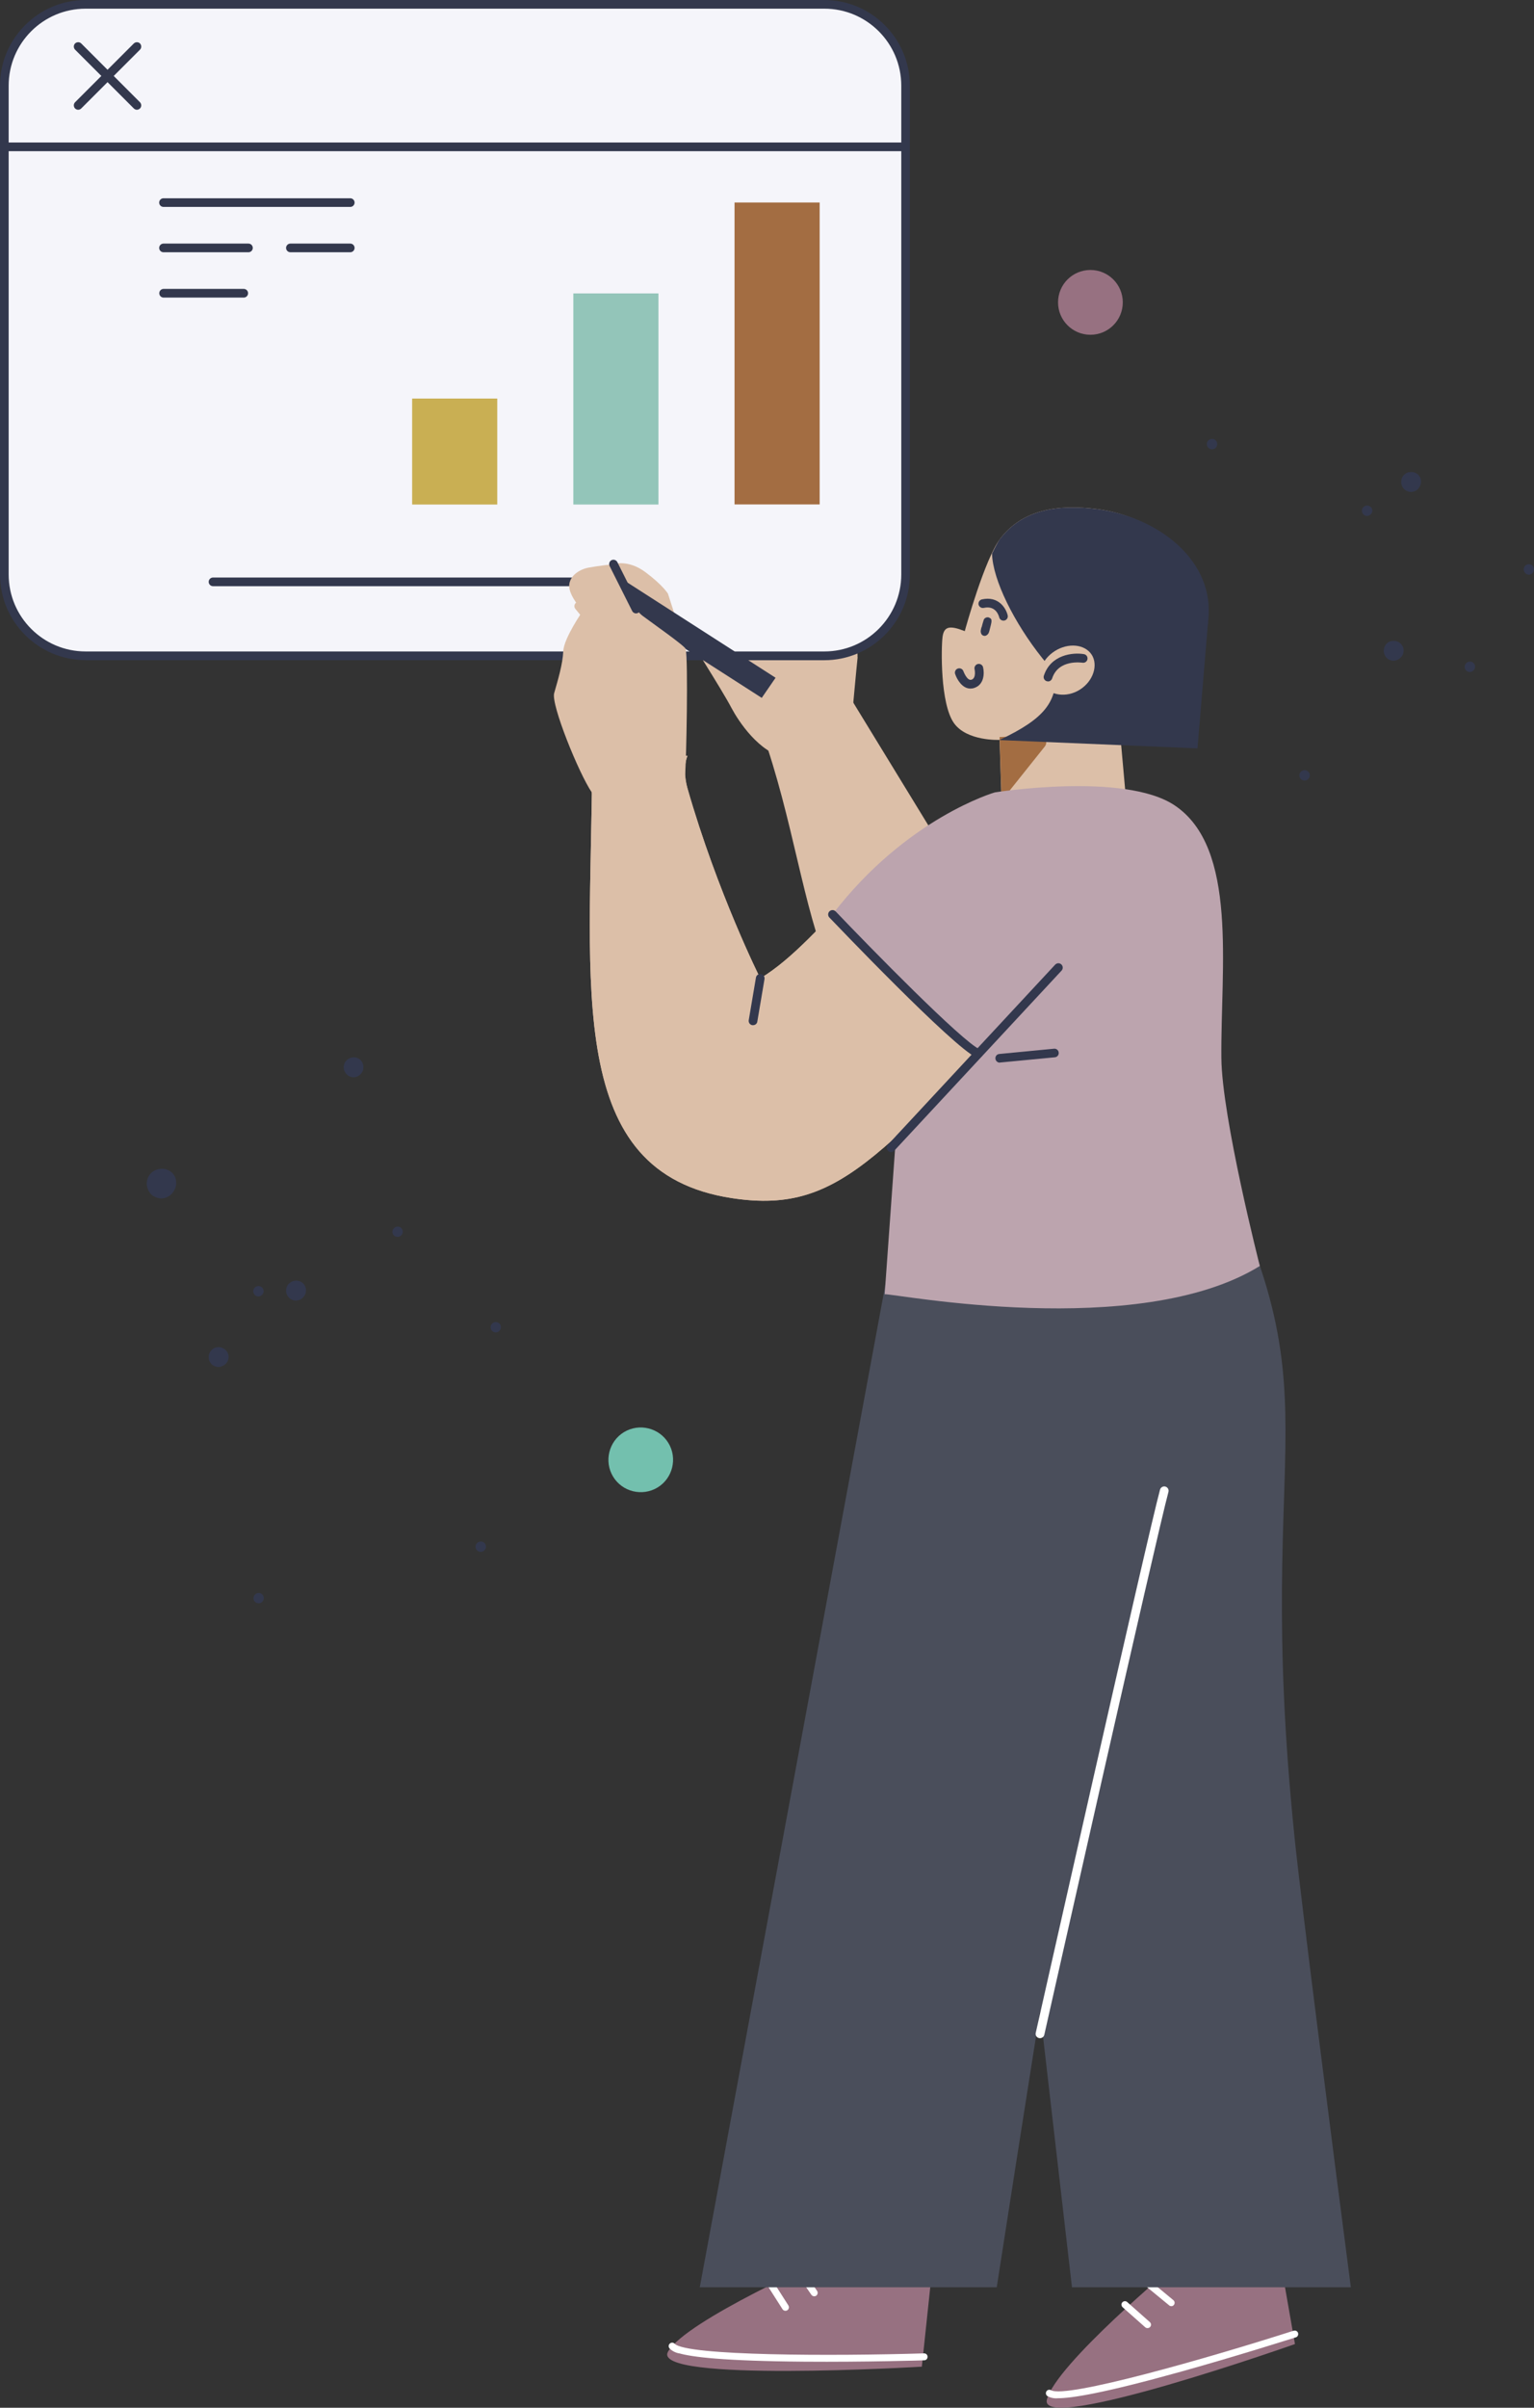 <?xml version="1.0" encoding="UTF-8"?>
<svg id="Layer_2" data-name="Layer 2" xmlns="http://www.w3.org/2000/svg" xmlns:xlink="http://www.w3.org/1999/xlink" viewBox="0 0 166.34 260.86">
  <rect x="0" y="0" width="166.34" height="260.86" fill="#333333" stroke="none"/>
  <defs>
    <style>
      .cls-1 {
        fill: #a36d42;
      }

      .cls-1, .cls-2, .cls-3, .cls-4, .cls-5, .cls-6, .cls-7, .cls-8, .cls-9, .cls-10, .cls-11 {
        stroke-width: 0px;
      }

      .cls-12, .cls-4 {
        fill: #dcbfa8;
      }

      .cls-2 {
        fill: #93c5b9;
      }

      .cls-3 {
        fill: #4a4e5b;
      }

      .cls-5 {
        fill: #fff;
      }

      .cls-6 {
        fill: #33384d;
      }

      .cls-7 {
        fill: #c9af53;
      }

      .cls-8 {
        fill: #977181;
      }

      .cls-13 {
        clip-path: url(#clippath);
      }

      .cls-9 {
        fill: #bca4ae;
      }

      .cls-10 {
        fill: #73c0ae;
      }

      .cls-11 {
        fill: #f5f5fa;
      }
    </style>
    <clipPath id="clippath">
      <path class="cls-4" d="m74.55,81.88c-.41.96-.31,2.48-.01,3.51,3.25,11.35,7.9,20.61,7.9,20.61,7.09-4.26,12.62-15.17,21.83-15.42l12.94,12.43c-21.49,21.35-25.43,28.69-37.83,26.8-18.15-2.75-15.34-22.64-15.17-46.71,3.64-.57,6.66-1.35,10.34-1.21Z"/>
    </clipPath>
  </defs>
  <g id="Layer_1-2" data-name="Layer 1">
    <g id="Group_294333" data-name="Group 294333">
      <path id="Path_234527" data-name="Path 234527" class="cls-8" d="m89.85,244.58s-15.46,6.8-17.41,10.2,27.52,1.63,27.52,1.63l.97-9.15-11.08-2.67Z"/>
      <path id="Path_234528" data-name="Path 234528" class="cls-5" d="m73.63,254.96c1.39.4,4.79.84,13.62.91,6.52.05,12.9-.14,12.97-.15.21,0,.37-.18.36-.39,0-.21-.18-.37-.39-.36-9.77.3-25.75.28-27.04-1.05-.14-.15-.38-.15-.53,0s-.15.38,0,.53h0c.28.27.63.45,1.02.52Z"/>
      <path id="Path_234529" data-name="Path 234529" class="cls-5" d="m88.19,248.77c.2.06.41-.06.46-.26.03-.11.01-.22-.05-.31l-1.72-2.5c-.12-.17-.35-.21-.52-.1-.17.12-.21.35-.1.52l1.72,2.5c.05.07.12.12.2.15Z"/>
      <path id="Path_234530" data-name="Path 234530" class="cls-5" d="m85.07,250.34c.2.06.41-.06.46-.26.03-.1.01-.21-.04-.3l-1.76-2.76c-.11-.18-.34-.23-.52-.12-.18.11-.23.34-.12.52l1.76,2.76c.05.08.12.13.21.16Z"/>
    </g>
    <g id="Group_294334" data-name="Group 294334">
      <path id="Path_234531" data-name="Path 234531" class="cls-8" d="m127.44,245.38s-12.98,10.8-13.92,14.6,26.9-6.02,26.9-6.02l-1.59-9.07-11.39.48Z"/>
      <path id="Path_234532" data-name="Path 234532" class="cls-5" d="m114.72,259.83c1.45,0,4.83-.51,13.34-2.88,6.29-1.75,12.36-3.7,12.43-3.71.2-.05.32-.25.27-.46-.05-.2-.25-.32-.46-.27-.01,0-.03,0-.04.01-9.31,2.98-24.68,7.37-26.29,6.44-.18-.1-.41-.04-.51.14-.1.18-.04.41.14.51.34.18.73.26,1.12.22Z"/>
      <path id="Path_234533" data-name="Path 234533" class="cls-5" d="m127,249.86c.21,0,.37-.17.37-.37,0-.11-.05-.22-.14-.29l-2.34-1.94c-.16-.12-.4-.09-.52.07-.12.16-.1.37.05.5l2.35,1.93c.06.06.14.09.23.09Z"/>
      <path id="Path_234534" data-name="Path 234534" class="cls-5" d="m124.44,252.23c.21,0,.37-.17.37-.37,0-.11-.05-.21-.13-.28l-2.45-2.17c-.15-.14-.39-.12-.53.03s-.12.39.03.53l2.45,2.17c.07.06.16.1.25.09Z"/>
    </g>
    <g>
      <g>
        <path class="cls-4" d="m93,71.19c-.14,1.3-.51,5.35-.51,5.35,0,0-4.24,6.03-7.21,5.56-2.97-.47-5.27-4.1-5.93-5.34-1.29-2.44-4.76-7.7-5.78-9.64-.97-1.85,1.03-2.66,1.85-2.06.82.6,4.01,4.26,4.01,4.26,0,0-4.69-5.97-5.46-7.17-.98-1.53,1.65-2.84,2.56-1.61-1-1.56.99-2.61,1.77-1.84.66.64,3.46,4.2,4.63,5.7-.91-1.17-2.79-3.63-3.78-5.16-.94-1.46,1.18-3.3,2.81-1.18.77,1.01,3.61,4.74,4.35,5.97,0,0,1.98,3.16,1.98,3.16,0-1.33-.47-3.31,0-4.08.79-1.29,2.32-1.87,2.99,1.67.16.83,1.84,5.12,1.7,6.42Z"/>
        <path class="cls-4" d="m103.08,93.37l-12.11-19.79c.02-1.12-10.09,3.51-8.35,5.69,6.78,18.99,4.22,38.41,25.77,34.46,12.38-2.27,14.65-26.38,14.65-26.38,0,0-9.65-8.6-19.96,6.02Z"/>
        <path class="cls-4" d="m84.95,67.58c.1,0,.19-.03.28-.09.21-.15.26-.45.1-.66l-4.17-5.7c-.15-.21-.45-.26-.66-.1-.21.15-.26.45-.1.66l4.17,5.7c.09.13.24.19.38.19Z"/>
        <path class="cls-4" d="m79.72,70.98c.08,0,.17-.02.25-.07.04-.03,4.31-2.63,6.14-3.37.24-.1.36-.37.26-.61-.1-.24-.37-.36-.61-.26-1.9.77-6.1,3.33-6.28,3.44-.22.14-.29.43-.16.65.09.15.24.23.4.23Z"/>
        <path class="cls-4" d="m80.22,70.68c.11,0,.22-.04.31-.12.19-.17.21-.47.04-.67l-3.54-3.94c-.17-.19-.47-.21-.67-.04-.19.17-.21.47-.04.67l3.54,3.94c.09.1.22.16.35.16Z"/>
        <path class="cls-4" d="m82.39,69.28c.1,0,.19-.03.28-.09.21-.15.26-.45.1-.66l-6.07-8.33c-.15-.21-.45-.26-.66-.1-.21.15-.26.45-.1.66l6.07,8.33c.09.13.24.19.38.19Z"/>
        <path class="cls-4" d="m88.41,70.56c.28,0,.48-.23.47-.49l-.11-2.92c0-.26-.23-.46-.49-.45-.26,0-.46.23-.45.49l.11,2.92c0,.25.22.45.47.45Z"/>
      </g>
      <rect class="cls-11" x=".47" y=".47" width="97.73" height="70.59" rx="8.81" ry="8.81"/>
      <path class="cls-3" d="m146.48,247.81h-30.24l-12.47-107.94,26.17-17.71c15.99,30.41,5.74,31.18,10.43,76.86.77,7.45,3.98,32.43,6.11,48.79Z"/>
      <path class="cls-3" d="m108.07,247.81h-32.19l20.74-111.95,30.08-9.7c6.87,33.67-3.19,31.54-11.43,76.72-1.25,6.84-4.68,28.78-7.19,44.94Z"/>
      <path class="cls-6" d="m9.28,71.53h80.1c5.12,0,9.28-4.17,9.28-9.28V9.28c0-5.12-4.17-9.28-9.28-9.28H9.28C4.17,0,0,4.17,0,9.28v52.96c0,5.12,4.17,9.28,9.28,9.28ZM89.39.94c4.6,0,8.34,3.74,8.34,8.34v52.96c0,4.6-3.74,8.34-8.34,8.34H9.28c-4.6,0-8.34-3.74-8.34-8.34V9.28C.94,4.68,4.68.94,9.28.94h80.1Z"/>
      <path class="cls-6" d="m.47,16.38h97.28c.26,0,.47-.21.47-.47s-.21-.47-.47-.47H.47c-.26,0-.47.21-.47.47s.21.47.47.47Z"/>
      <path class="cls-6" d="m23.1,63.51h42.57c.26,0,.47-.21.47-.47s-.21-.47-.47-.47H23.1c-.26,0-.47.21-.47.47s.21.47.47.47Z"/>
      <path class="cls-8" d="m114.73,32.76c0,1.94,1.57,3.51,3.51,3.51s3.51-1.57,3.51-3.51-1.57-3.51-3.51-3.51-3.51,1.57-3.51,3.51Z"/>
      <path class="cls-10" d="m71.3,161.16c-1.66,1-3.82.47-4.82-1.18s-.47-3.82,1.18-4.82,3.82-.47,4.82,1.18.47,3.82-1.18,4.82Z"/>
      <g>
        <path class="cls-12" d="m74.55,81.88c-.41.96-.31,2.48-.01,3.51,3.25,11.35,7.9,20.61,7.9,20.61,7.09-4.26,12.62-15.17,21.83-15.42l12.94,12.43c-21.49,21.35-25.43,28.69-37.83,26.8-18.15-2.75-15.34-22.64-15.17-46.71,3.64-.57,6.66-1.35,10.34-1.21Z"/>
        <g class="cls-13">
          <path class="cls-4" d="m74.55,81.88c-.41.96-.31,2.48-.01,3.51,3.25,11.35,7.9,20.61,7.9,20.61,7.09-4.26,12.62-15.17,21.83-15.42l12.94,12.43c-21.49,21.35-25.43,28.69-37.83,26.8-18.15-2.75-15.34-22.64-15.17-46.71,3.64-.57,6.66-1.35,10.34-1.21Z"/>
        </g>
      </g>
      <g>
        <path class="cls-4" d="m66.52,61.12s1.59-.54,3.48.88c1.89,1.41,2.43,2.32,2.43,2.32l.87,2.71-7.62-3,.85-2.9Z"/>
        <polygon class="cls-6" points="82.6 75.61 66.41 65.22 67.92 63.04 84.1 73.43 82.6 75.61"/>
        <path class="cls-4" d="m74.29,83.8c.13-1.07.35-12.36.06-13.49-.08-.33-3.65-2.82-4.71-3.62-1.06-.81-3.05-4.45-3.05-4.45l-.07-1.12s-1.77.2-2.71.38c-.94.18-2.05.85-2.09,1.95-.04,1.1,1.46,2.76,1.46,2.76,0,0-2.03,2.91-2.1,4.33-.06,1.42-.59,3.16-.99,4.56-.35,1.24,2.67,8.68,4.08,10.75,4.47,18.07,10.11-2.06,10.11-2.06Z"/>
        <path class="cls-4" d="m65.67,69.72c.1,0,.21-.03.3-.11.2-.16.23-.46.07-.66-.28-.35-2.75-3.38-2.94-3.59-.17-.19-.47-.21-.66-.04-.19.17-.21.47-.04.66.13.15,1.81,2.21,2.91,3.56.09.11.23.17.36.17Z"/>
      </g>
      <g>
        <path class="cls-6" d="m141.9,83.65c-.19-.24-.54-.28-.78-.09-.24.18-.3.53-.11.78.18.25.54.3.8.11.25-.2.29-.56.1-.8Z"/>
        <path class="cls-6" d="m159.76,71.81c-.12-.1-.26-.14-.4-.13-.07,0-.14.02-.21.06-.07.03-.13.07-.18.13-.21.22-.19.58.03.79s.59.19.8-.04c.05-.06.09-.12.12-.19.03-.07.03-.14.03-.22,0-.15-.07-.29-.19-.39Z"/>
        <path class="cls-6" d="m148.53,54.85c-.26-.15-.61-.07-.77.19-.16.26-.08.6.18.77.26.17.61.08.78-.19.17-.27.09-.61-.19-.77Z"/>
        <path class="cls-6" d="m165.98,61.16c-.29-.1-.62.04-.72.33-.11.29.04.61.32.73.29.12.61-.03.72-.33.11-.3-.03-.62-.32-.72Z"/>
        <path class="cls-6" d="m131.52,47.56c-.31-.05-.6.16-.65.46-.05.3.15.59.46.65.3.06.59-.14.65-.46.05-.31-.15-.61-.45-.65Z"/>
        <path class="cls-6" d="m151.94,69.79c-.2-.22-.46-.34-.73-.36-.27-.02-.55.05-.77.23-.22.18-.35.44-.38.71-.04.27.03.55.2.79.18.24.44.38.72.42.28.03.57-.05.81-.25.24-.2.39-.46.41-.75.03-.28-.06-.56-.26-.79Z"/>
        <path class="cls-6" d="m153.48,51.23c-.27-.12-.56-.12-.82-.04-.26.09-.48.27-.61.53-.12.26-.15.54-.07.8.08.26.25.5.51.64.26.15.55.17.82.09.27-.08.52-.27.65-.56.14-.28.16-.59.07-.85-.08-.26-.28-.49-.55-.61Z"/>
      </g>
      <g>
        <path class="cls-6" d="m42.94,133.99c-.29-.1-.46-.41-.36-.7.1-.29.39-.46.69-.38.3.08.48.4.38.7-.1.3-.42.47-.71.37Z"/>
        <path class="cls-6" d="m53.49,144.29c-.14-.07-.23-.2-.27-.33-.02-.07-.03-.14-.02-.21,0-.07.02-.14.06-.21.14-.27.47-.38.75-.25.28.14.39.48.24.76-.04.07-.08.13-.14.18-.06.05-.12.08-.19.1-.14.04-.29.03-.43-.04Z"/>
        <path class="cls-6" d="m27.67,140.34c-.24-.2-.28-.55-.09-.79.19-.24.54-.29.79-.1.25.19.29.54.09.79-.19.25-.55.29-.79.1Z"/>
        <path class="cls-6" d="m51.7,167.94c-.2-.24-.17-.59.06-.79.24-.19.58-.19.79.04.21.23.2.59-.05.8-.24.21-.6.18-.8-.05Z"/>
        <path class="cls-6" d="m27.56,173.43c-.08-.13-.09-.29-.05-.42.02-.07.05-.13.09-.19.04-.06.1-.11.16-.15.26-.16.6-.08.76.18.16.26.08.61-.19.78-.07.04-.14.07-.22.07-.07,0-.15,0-.22-.02-.14-.04-.27-.13-.34-.26Z"/>
        <path class="cls-6" d="m38.07,116.68c-.29-.08-.51-.27-.65-.51-.07-.12-.12-.25-.14-.38,0-.07-.01-.14-.01-.2,0-.03,0-.07.01-.1,0-.04.01-.07.02-.1.06-.28.23-.51.46-.66.23-.15.52-.21.81-.16.29.06.53.23.67.46.15.24.2.54.14.85,0,.04-.02.08-.03.11-.01.04-.03.07-.05.1-.03.07-.07.13-.12.19-.09.12-.19.21-.31.29-.24.14-.53.19-.81.11Z"/>
        <path class="cls-6" d="m31.42,140.68c-.11-.1-.2-.21-.27-.33-.07-.12-.11-.26-.12-.4-.03-.27.03-.55.21-.78.04-.06.09-.11.15-.15.05-.04.11-.08.17-.12.12-.07.24-.12.38-.14.27-.04.56.01.8.18.24.17.39.42.43.7.02.14.01.28-.02.43-.02.07-.04.14-.08.21-.03.07-.07.13-.12.19-.19.25-.46.39-.74.43-.14.02-.28,0-.41-.03-.13-.04-.26-.11-.38-.2Z"/>
        <path class="cls-6" d="m22.74,147.52c-.13-.27-.14-.56-.06-.82.04-.13.11-.25.19-.35.09-.11.19-.2.32-.27.25-.14.54-.16.8-.09.27.08.5.24.65.49.15.25.19.55.11.82-.08.27-.27.51-.54.66-.14.07-.28.12-.42.14-.15.01-.29,0-.42-.05-.27-.08-.5-.27-.63-.54Z"/>
        <path class="cls-6" d="m16.65,129.61c-.36-.24-.6-.62-.69-1-.05-.19-.06-.39-.03-.59.02-.2.08-.39.18-.57.05-.09.11-.17.18-.25.07-.07.13-.15.21-.21.15-.12.33-.22.52-.28.19-.06.4-.09.6-.08.2,0,.41.05.61.14.2.09.37.22.51.37.14.16.24.34.3.54.06.2.08.42.06.64-.01.11-.03.23-.07.33-.04.11-.09.22-.14.32-.12.21-.27.39-.44.53-.18.13-.38.23-.58.29-.41.11-.84.04-1.2-.2Z"/>
      </g>
      <path class="cls-6" d="m68.97,66.46c.07,0,.14-.02.21-.05.23-.12.32-.4.21-.63l-2.45-4.88c-.12-.23-.4-.32-.63-.21-.23.12-.32.4-.21.63l2.45,4.88c.08.16.25.26.42.26Z"/>
      <path class="cls-4" d="m104.61,68.4c.11-.41,2.17-7.85,3.86-10.05,2.44-3.18,6.28-3.73,10.54-3.19,6.58.85,12.54,5.92,11.69,12.49-.55,4.3-3.26,8.45-6.95,10.1-.31,1.1-1.77,1.37-2.35,2.31-.67-.12-1.29.16-1.95.36-.23.07-.47.13-.7.18.63-.01,1.26-.03,1.89-.05-.13.03-.26.06-.38.09-1.18.26-2.38.28-3.59.29-2.47.02-4.98.22-7.45.1-.18,0-.36-.02-.54-.04.03-.26-.33-.57-.3-.83,0,0-3.53.17-4.94-1.82-1.5-2.12-1.38-8.14-1.24-9.3.15-1.17.74-1.32,2.42-.66Z"/>
      <path class="cls-6" d="m106.44,67.97c.07-.26.13-.52.22-.77.04-.22.31-.36.53-.31.04,0,.06.03.09.04.14.05.24.15.23.3,0,.07,0,.12,0,.16-.04.26-.12.52-.18.78-.07.28-.1.51-.37.67-.17.11-.43.04-.53-.13-.15-.27-.07-.48,0-.76Z"/>
      <path class="cls-6" d="m108.47,58.35c2.44-3.18,6.28-3.73,10.54-3.19,6.58.85,12.84,5.61,11.99,12.19-.55,4.3-3.57,8.76-7.26,10.41-.04.16-1.06-.4-1.22-.37-5.61,1.19-14.79-11.68-14.95-17.41,0,0,.59-1.24.89-1.63Z"/>
      <polygon class="cls-4" points="121.06 74.98 122.21 87.81 108.6 86.74 108.38 79.85 121.06 74.98"/>
      <path class="cls-6" d="m105.24,74.6c.13,0,.27-.02.41-.07,1.09-.36,1.1-1.62.95-2.24-.06-.25-.31-.41-.57-.35-.25.06-.41.31-.35.57,0,0,.21.95-.33,1.13-.49.16-.87-.9-.88-.91-.08-.25-.35-.38-.6-.3-.25.08-.38.35-.3.59.2.59.77,1.58,1.65,1.58Z"/>
      <path class="cls-1" d="m108.38,79.85l4.31-.16c.62-.02.99.7.6,1.19l-4.68,5.86-.22-6.89Z"/>
      <path class="cls-6" d="m108.81,67.24s.07,0,.11-.01c.25-.06.41-.31.35-.56-.18-.77-.99-2.13-2.8-1.73-.25.06-.41.31-.36.56.06.25.31.41.56.36,1.29-.29,1.62.8,1.68,1.02.05.22.25.36.46.36Z"/>
      <path class="cls-9" d="m132.44,114.65c-.09-9.81,1.84-22.81-5.09-27.41-5.45-3.62-19.48-1.39-19.48-1.39,0,0-9.59,2.77-17.59,13.21-.32.41,12.36,12.99,15.8,15.07l-8.92,8.93-1.23,17.16c.94-.1,27.48,5.08,40.68-3.06,0,0-4.11-16.07-4.17-22.52Z"/>
      <path class="cls-6" d="m96.62,124.82c.13,0,.25-.05.35-.15l18.14-19.51c.18-.19.17-.49-.02-.67-.19-.18-.49-.17-.67.02l-18.14,19.51c-.18.19-.17.49.02.67.09.08.21.13.32.13Z"/>
      <path class="cls-6" d="m106.08,114.61c.18,0,.36-.11.43-.28.1-.24,0-.52-.24-.62-1.94-.85-11.96-11.09-15.65-14.96-.18-.19-.48-.2-.67-.02-.19.18-.2.48-.02.67.55.57,13.44,14.08,15.96,15.18.06.03.12.04.19.04Z"/>
      <path class="cls-6" d="m108.4,115.12s5.98-.57,5.98-.57c.26-.02.45-.25.42-.51-.02-.26-.25-.45-.51-.42l-5.93.57c-.26.02-.45.25-.42.51.02.24.23.43.47.43Z"/>
      <path class="cls-6" d="m114.56,72.8c-.05,3.24-1.13,4.99-6.2,7.38l21.49.9,1.15-13.73s-16.37,1.12-16.44,5.45Z"/>
      <g>
        <path class="cls-4" d="m113.25,74.43c.89,1.03,2.72,1.15,4.09.12,1.37-1.02,1.77-2.8.88-3.83-.89-1.03-2.72-1.04-4.09-.01-1.37,1.02-1.77,2.69-.88,3.72Z"/>
        <path class="cls-6" d="m113.64,73.83c.2,0,.38-.13.45-.33.68-2.09,3.18-1.71,3.29-1.7.26.04.5-.13.54-.39s-.13-.5-.39-.54c-1.17-.2-3.59.04-4.34,2.34-.08.25.06.51.3.59.05.02.1.02.15.02Z"/>
      </g>
      <path class="cls-6" d="m81.66,111.07c.23,0,.43-.16.46-.39l.78-4.61c.04-.26-.13-.5-.39-.54-.26-.04-.5.13-.54.39l-.78,4.61c-.04.26.13.5.39.54.03,0,.05,0,.08,0Z"/>
      <path class="cls-5" d="m112.78,220.82c.22,0,.41-.15.46-.37.12-.54,12.22-54.26,13.46-58.81.07-.25-.08-.51-.33-.58-.25-.07-.51.08-.58.33-1.26,4.58-13.35,58.31-13.48,58.86-.06.25.1.51.36.56.03,0,.07.01.1.01Z"/>
      <rect class="cls-2" x="62.17" y="31.79" width="9.23" height="22.87"/>
      <rect class="cls-1" x="79.65" y="21.94" width="9.23" height="32.71"/>
      <rect class="cls-7" x="44.69" y="43.18" width="9.23" height="11.48"/>
      <path class="cls-6" d="m8.48,11.89c.12,0,.24-.05.33-.14l6.37-6.37c.18-.18.18-.48,0-.67-.18-.18-.48-.18-.67,0l-6.37,6.37c-.18.18-.18.48,0,.67.09.09.21.14.33.14Z"/>
      <path class="cls-6" d="m14.85,11.89c.12,0,.24-.05.33-.14.18-.18.18-.48,0-.67l-6.37-6.37c-.18-.18-.48-.18-.67,0-.18.18-.18.48,0,.67l6.37,6.37c.09.09.21.14.33.14Z"/>
      <path class="cls-6" d="m37.98,22.42h-20.25c-.26,0-.47-.21-.47-.47s.21-.47.47-.47h20.25c.26,0,.47.21.47.47s-.21.47-.47.47Z"/>
      <path class="cls-6" d="m37.98,27.33h-6.49c-.26,0-.47-.21-.47-.47s.21-.47.47-.47h6.49c.26,0,.47.21.47.47s-.21.47-.47.47Z"/>
      <path class="cls-6" d="m26.94,27.33h-9.21c-.26,0-.47-.21-.47-.47s.21-.47.47-.47h9.21c.26,0,.47.21.47.47s-.21.47-.47.47Z"/>
      <path class="cls-6" d="m26.43,32.24h-8.69c-.26,0-.47-.21-.47-.47s.21-.47.47-.47h8.69c.26,0,.47.21.47.47s-.21.47-.47.47Z"/>
    </g>
  </g>
</svg>